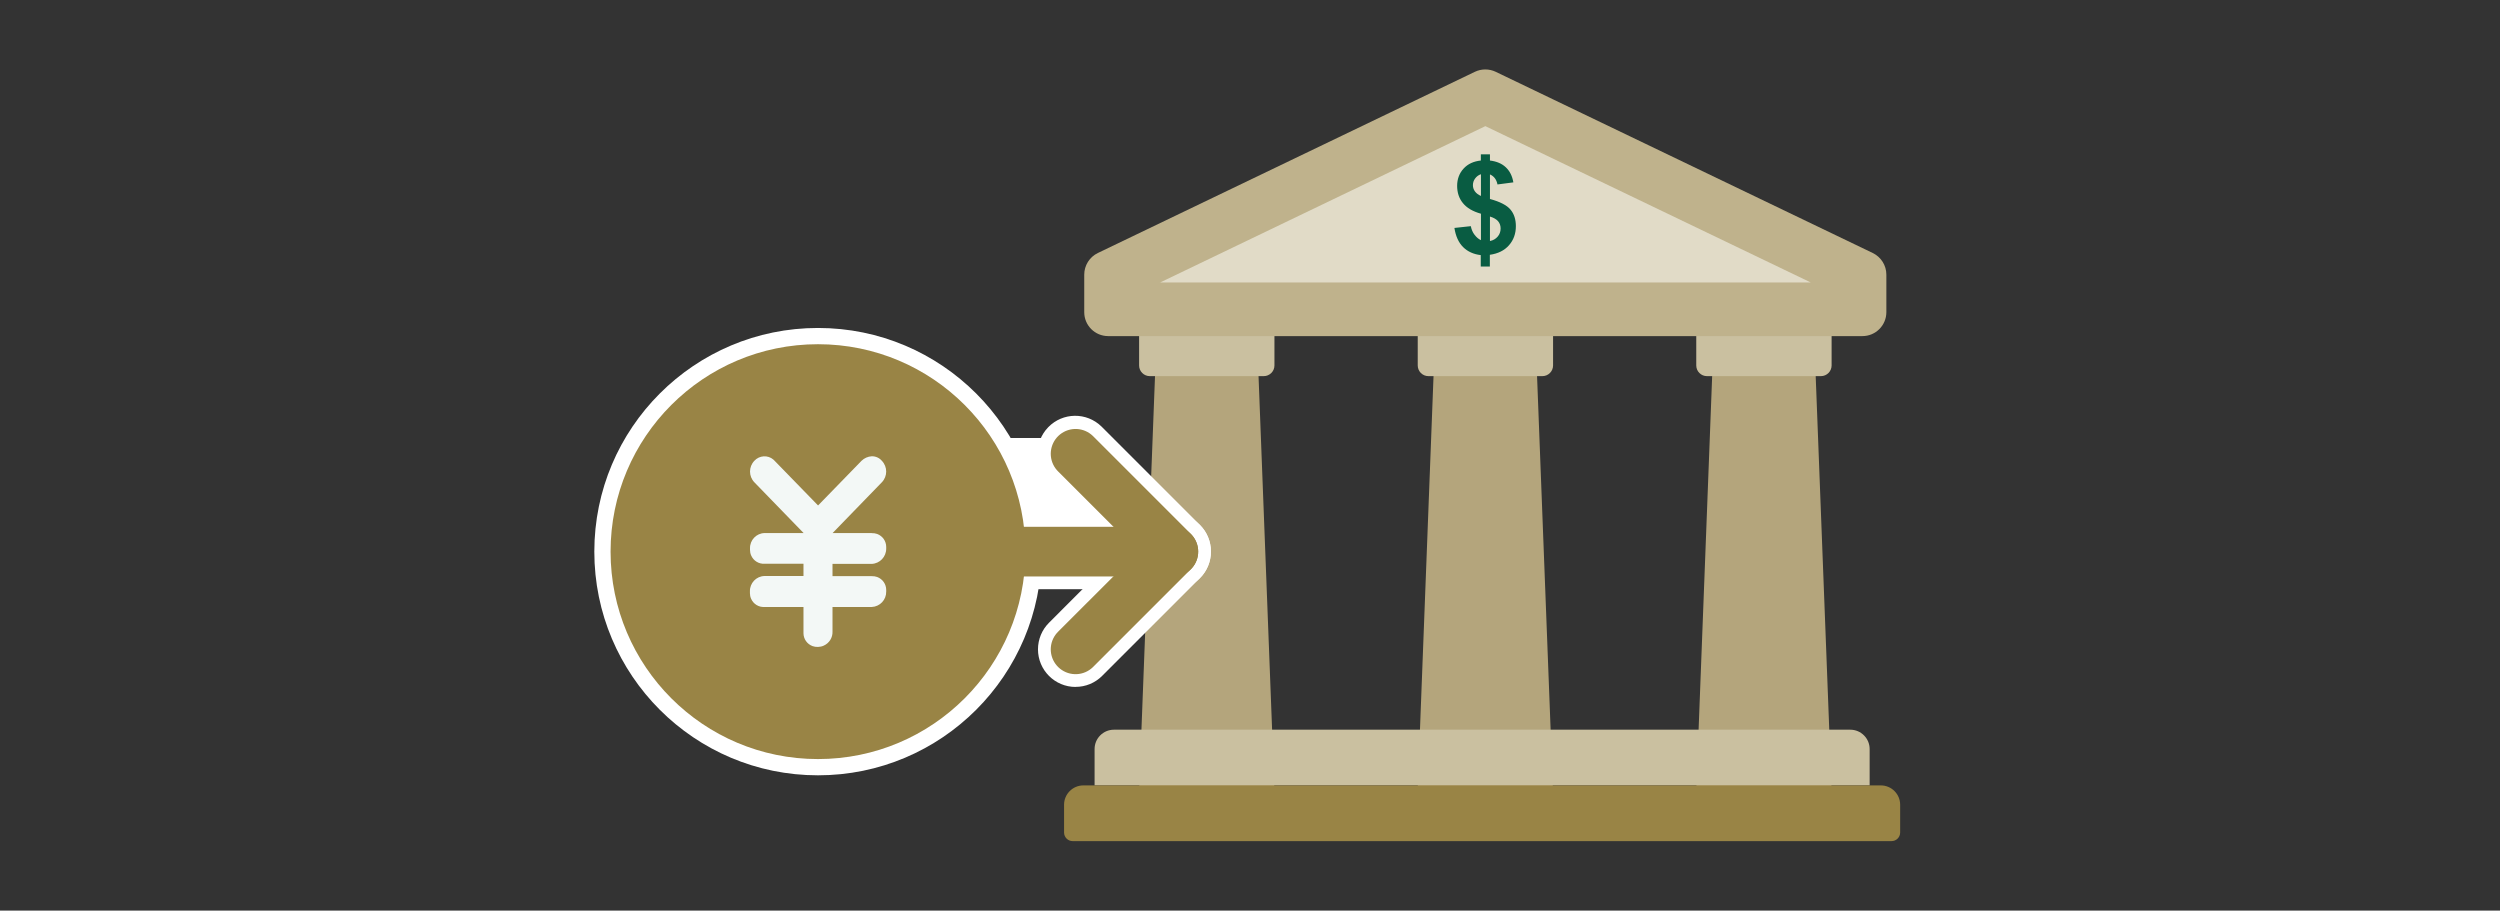 <svg width="302" height="110" viewBox="0 0 302 110" fill="none" xmlns="http://www.w3.org/2000/svg">
<rect x="0" y="0" width="302" height="110" fill="#333333" stroke="none"/>
<g clip-path="url(#clip0_270_1204)">
<path d="M221.258 95.52H204.908L207.357 31.688H218.808L221.258 95.52Z" fill="#B4A57C"/>
<path d="M187.598 95.52H171.249L173.698 31.688H185.149L187.598 95.52Z" fill="#B4A57C"/>
<path d="M153.953 95.52H137.604L140.053 31.688H151.504L153.953 95.52Z" fill="#B4A57C"/>
<path d="M204.908 40.501V44.149C204.908 44.856 205.489 45.437 206.196 45.437H219.97C220.677 45.437 221.258 44.856 221.258 44.149V40.501H204.908Z" fill="#CAC0A0"/>
<path d="M171.262 40.501V44.149C171.262 44.856 171.842 45.437 172.549 45.437H186.323C187.03 45.437 187.611 44.856 187.611 44.149V40.501H171.262Z" fill="#CAC0A0"/>
<path d="M137.604 40.501V44.149C137.604 44.856 138.184 45.437 138.891 45.437H152.665C153.372 45.437 153.953 44.856 153.953 44.149V40.501H137.604Z" fill="#CAC0A0"/>
<path d="M223.517 88.147H134.561C133.273 88.147 132.226 89.195 132.226 90.483V94.876H225.853V90.483C225.853 89.195 224.805 88.147 223.517 88.147Z" fill="#CAC0A0"/>
<path d="M227.203 94.876H130.875C129.587 94.876 128.539 95.924 128.539 97.212V100.57C128.539 101.138 129.006 101.606 129.574 101.606H228.504C229.072 101.606 229.539 101.138 229.539 100.57V97.212C229.539 95.924 228.491 94.876 227.203 94.876Z" fill="#998445"/>
<path d="M226.231 30.564L180.68 8.673C179.885 8.294 178.963 8.294 178.168 8.673L132.617 30.564C131.619 31.044 130.976 32.067 130.976 33.178V37.71C130.976 39.314 132.276 40.601 133.867 40.601H224.981C226.585 40.601 227.872 39.301 227.872 37.71V33.178C227.872 32.067 227.241 31.057 226.231 30.564Z" fill="#BFB28C"/>
<path d="M140.116 34.137L179.43 15.238L218.745 34.125H140.116V34.137Z" fill="#E1DBC7"/>
<path d="M178.9 28.999V25.817C177.903 25.54 177.183 25.11 176.716 24.53C176.249 23.962 176.022 23.255 176.022 22.447C176.022 21.639 176.287 20.919 176.804 20.363C177.322 19.795 178.029 19.48 178.887 19.391V18.646H179.986V19.391C180.794 19.492 181.425 19.758 181.905 20.212C182.385 20.666 182.688 21.273 182.814 22.03L180.895 22.282C180.781 21.689 180.478 21.285 179.986 21.07V24.037C181.198 24.366 182.031 24.795 182.46 25.312C182.902 25.83 183.117 26.512 183.117 27.32C183.117 28.229 182.839 28.999 182.284 29.63C181.728 30.262 180.958 30.64 179.973 30.779V32.193H178.875V30.817C178.004 30.716 177.284 30.388 176.741 29.845C176.198 29.302 175.845 28.532 175.693 27.535L177.675 27.32C177.751 27.724 177.903 28.077 178.13 28.368C178.357 28.658 178.597 28.873 178.875 28.999H178.9ZM178.9 21.045C178.597 21.146 178.37 21.323 178.193 21.563C178.016 21.803 177.928 22.068 177.928 22.371C177.928 22.636 178.004 22.889 178.168 23.116C178.332 23.343 178.572 23.532 178.9 23.671V21.045ZM179.998 29.113C180.377 29.037 180.68 28.86 180.92 28.582C181.16 28.305 181.274 27.976 181.274 27.598C181.274 27.257 181.173 26.966 180.971 26.727C180.769 26.487 180.44 26.297 179.986 26.158V29.113H179.998Z" fill="#095C42"/>
</g>
<path d="M98.814 93.658C113.736 93.658 125.833 81.561 125.833 66.638C125.833 51.715 113.736 39.618 98.814 39.618C83.891 39.618 71.794 51.715 71.794 66.638C71.794 81.561 83.891 93.658 98.814 93.658Z" fill="white"/>
<path d="M131.693 52.91H113.522V64.721H131.693V52.91Z" fill="white"/>
<path d="M129.93 82.983C127.423 82.983 125.388 80.948 125.388 78.44C125.388 77.232 125.869 76.078 126.714 75.233L135.309 66.629L126.714 58.025C124.915 56.272 124.879 53.401 126.632 51.602C128.386 49.803 131.257 49.767 133.056 51.52C133.083 51.547 133.11 51.575 133.138 51.602L144.948 63.413C146.72 65.184 146.72 68.064 144.948 69.836L133.138 81.647C132.284 82.501 131.13 82.983 129.921 82.974L129.93 82.983Z" fill="white"/>
<path d="M141.742 71.172H112.696C110.188 71.172 108.153 69.137 108.153 66.629C108.153 64.121 110.188 62.086 112.696 62.086H141.742C144.249 62.086 146.284 64.121 146.284 66.629C146.284 69.137 144.249 71.172 141.742 71.172Z" fill="white"/>
<path d="M98.814 91.695C112.653 91.695 123.871 80.477 123.871 66.638C123.871 52.799 112.653 41.581 98.814 41.581C84.975 41.581 73.757 52.799 73.757 66.638C73.757 80.477 84.975 91.695 98.814 91.695Z" fill="#998445"/>
<path d="M129.931 54.818L141.742 66.629L129.931 78.44" stroke="#998445" stroke-width="6" stroke-linecap="round" stroke-linejoin="round"/>
<path d="M112.687 66.638H141.741" stroke="#998445" stroke-width="6" stroke-linecap="round" stroke-linejoin="round"/>
<path d="M105.301 64.403C105.528 64.394 105.755 64.43 105.964 64.503C106.618 64.748 107.054 65.366 107.054 66.066V66.266C107.063 67.256 106.291 68.074 105.301 68.119H100.567V69.6H105.301C105.528 69.591 105.755 69.627 105.964 69.7C106.618 69.945 107.054 70.563 107.054 71.263V71.463C107.072 72.453 106.3 73.279 105.301 73.325H100.567V76.296C100.594 77.023 100.177 77.695 99.504 77.995C99.286 78.095 99.05 78.14 98.814 78.149C98.587 78.158 98.359 78.122 98.15 78.049C97.496 77.804 97.06 77.186 97.06 76.487V73.325H92.354C91.654 73.37 91 72.962 90.728 72.317C90.637 72.108 90.591 71.88 90.591 71.653C90.591 71.581 90.591 71.508 90.591 71.435C90.564 70.445 91.346 69.609 92.345 69.582H97.06V68.101H92.363C91.664 68.146 91.009 67.737 90.737 67.092C90.646 66.883 90.601 66.656 90.601 66.429C90.601 66.366 90.601 66.293 90.601 66.229C90.582 65.239 91.373 64.412 92.363 64.394H97.078L91.127 58.261C90.428 57.535 90.428 56.39 91.127 55.663C91.727 55.009 92.745 54.936 93.426 55.518L93.572 55.663L98.823 61.06L104.074 55.663C104.41 55.336 104.846 55.145 105.31 55.118C105.773 55.109 106.227 55.309 106.527 55.663C107.227 56.39 107.227 57.535 106.527 58.261L100.576 64.394H105.31L105.301 64.403Z" fill="#F3F8F6"/>
<defs>
<clipPath id="clip0_270_1204">
<rect width="101" height="93.236" fill="white" transform="translate(128.539 8.382)"/>
</clipPath>
</defs>
</svg>
